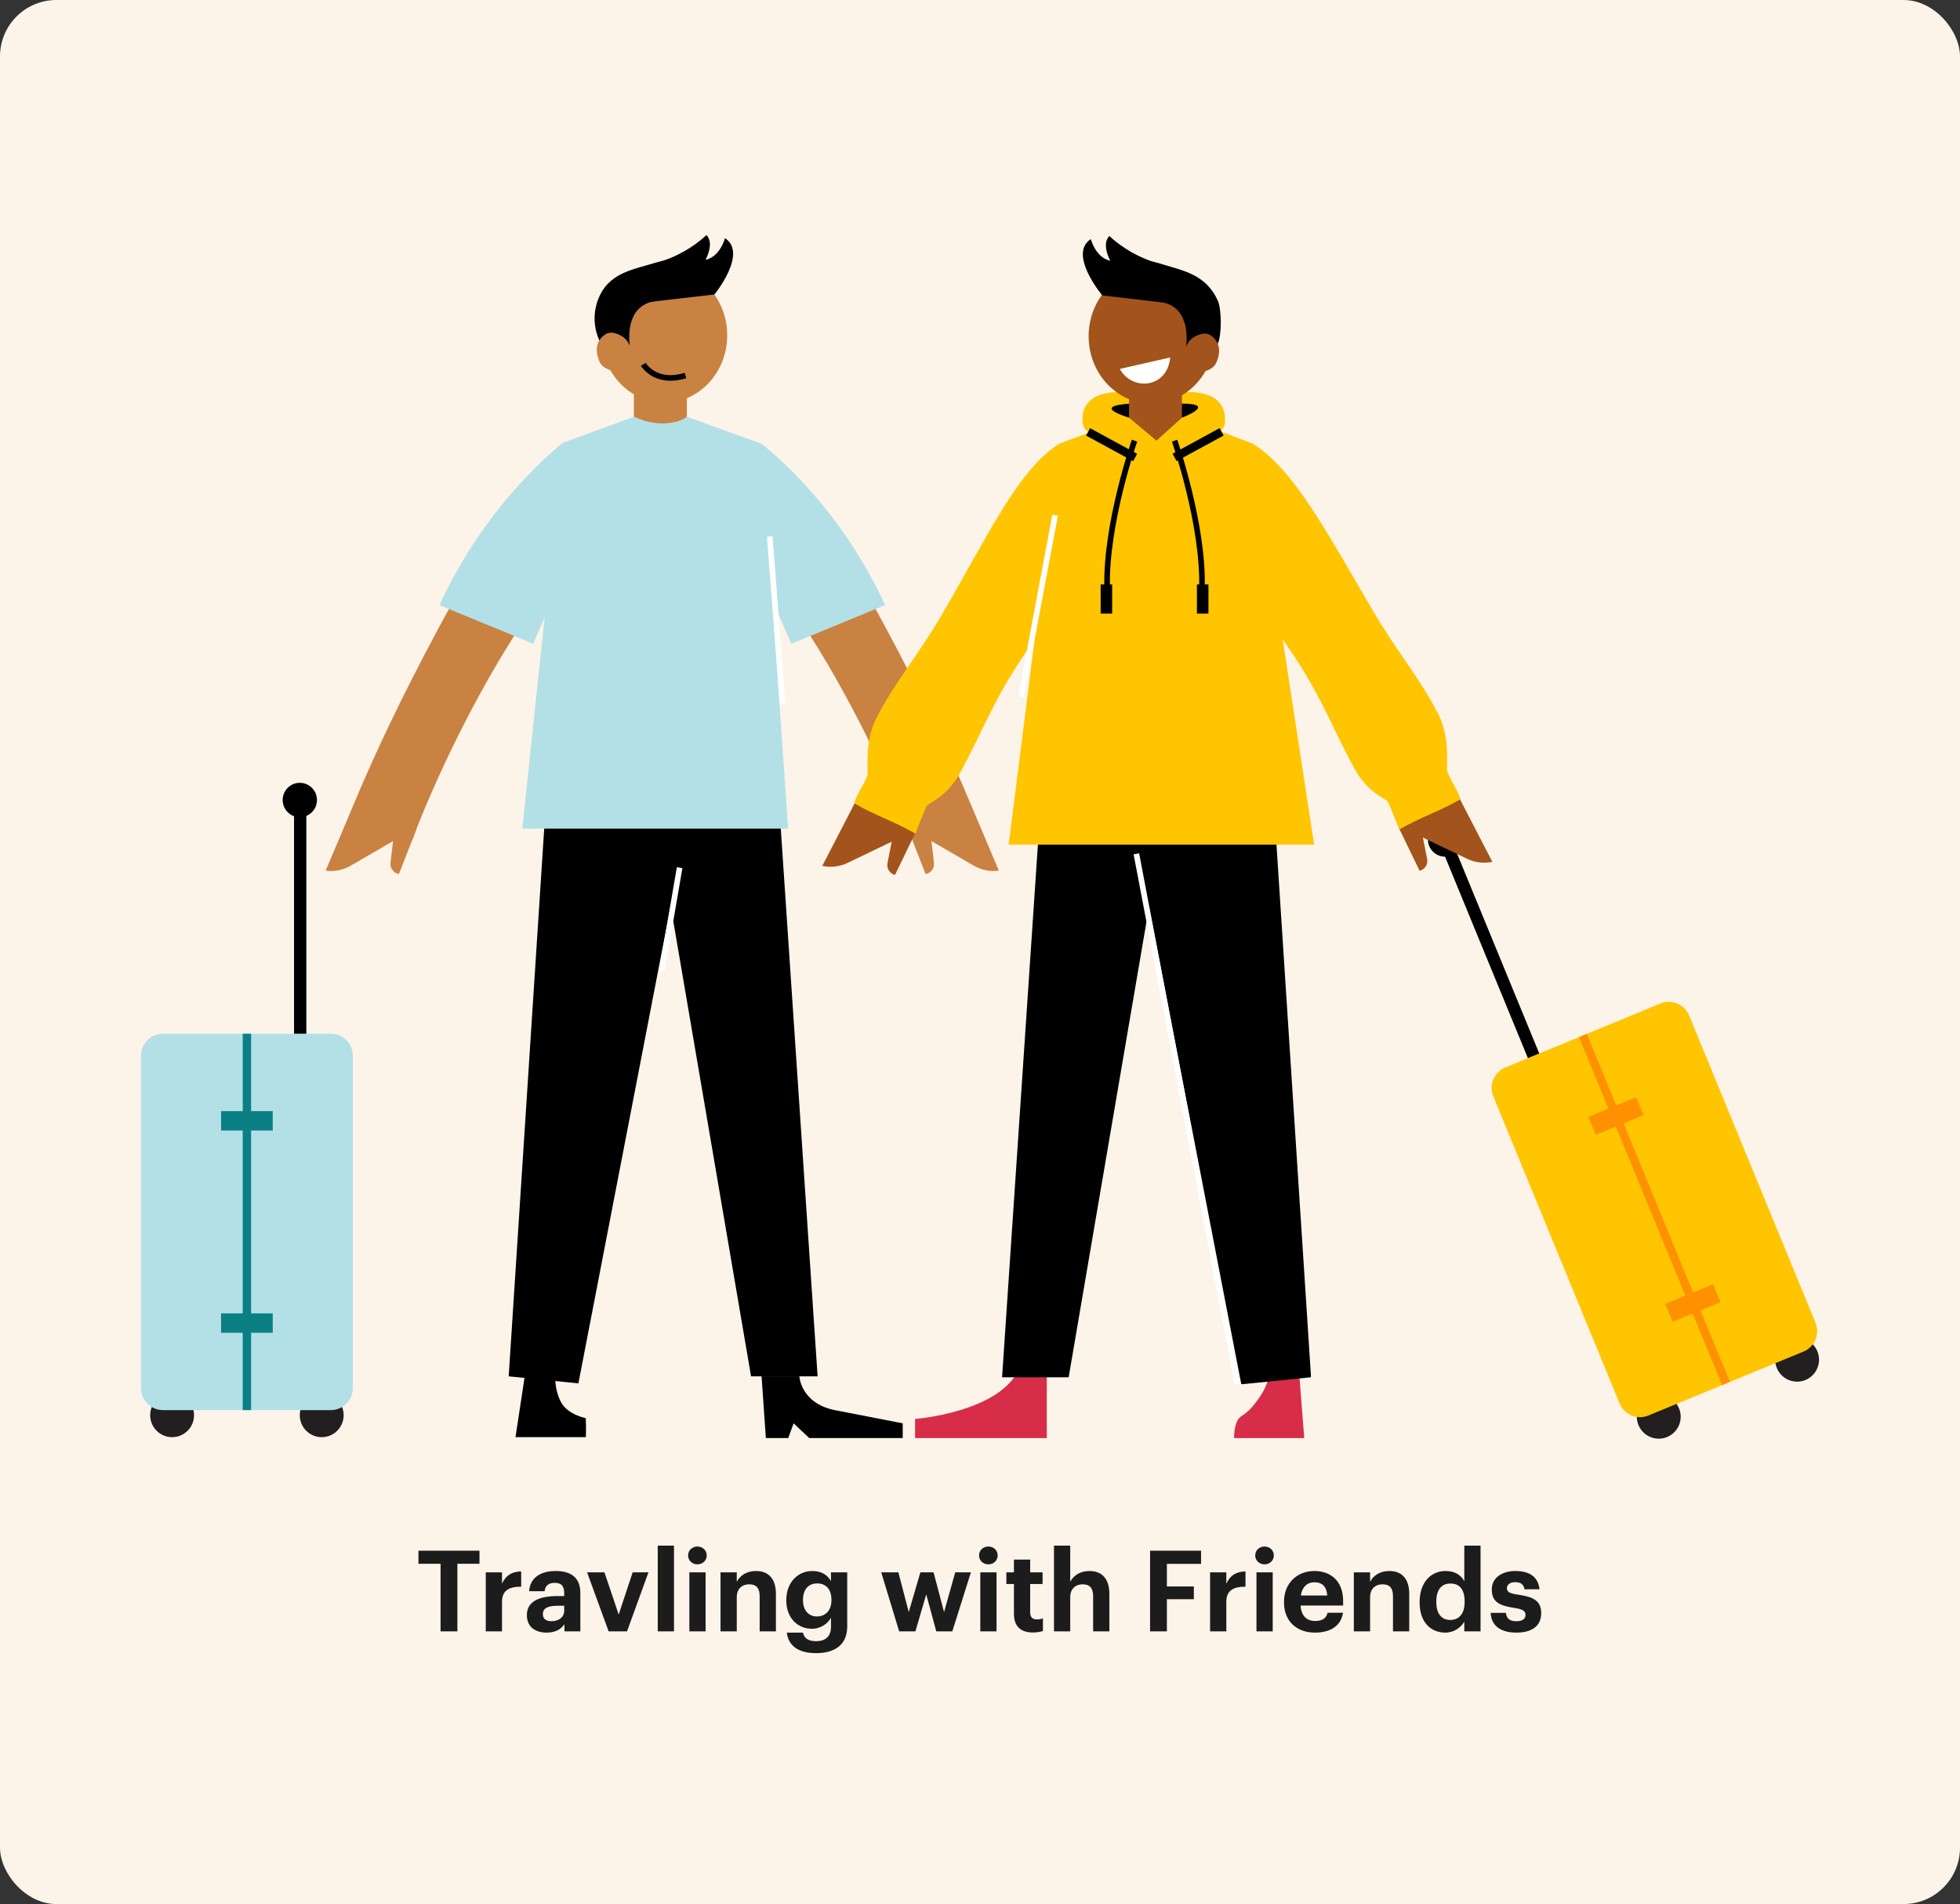 <svg xmlns="http://www.w3.org/2000/svg" width="417" height="405" viewBox="0 0 417 405" fill="none"><rect x="0" y="0" width="417" height="405" fill="#333333" stroke="none"/><rect width="417" height="405" rx="12" fill="#FCF3E9"></rect><g clip-path="url(#clip0_10534_7880)"><path d="M36.619 305.693C39.196 305.693 41.285 303.602 41.285 301.022C41.285 298.443 39.196 296.352 36.619 296.352C34.042 296.352 31.953 298.443 31.953 301.022C31.953 303.602 34.042 305.693 36.619 305.693Z" fill="#231F20"></path><path d="M68.447 305.693C71.024 305.693 73.113 303.602 73.113 301.022C73.113 298.443 71.024 296.352 68.447 296.352C65.87 296.352 63.781 298.443 63.781 301.022C63.781 303.602 65.87 305.693 68.447 305.693Z" fill="#231F20"></path><path d="M70.38 219.879H34.689C32.099 219.879 30 221.98 30 224.573V295.242C30 297.834 32.099 299.936 34.689 299.936H70.38C72.969 299.936 75.069 297.834 75.069 295.242V224.573C75.069 221.98 72.969 219.879 70.38 219.879Z" fill="#B3E0E7"></path><path d="M53.424 219.879H51.641V299.936H53.424V219.879Z" fill="#0B8084"></path><path d="M58.026 236.336H47.035V240.464H58.026V236.336Z" fill="#0B8084"></path><path d="M58.026 279.359H47.035V283.487H58.026V279.359Z" fill="#0B8084"></path><path d="M65.174 170.773H62.562V219.879H65.174V170.773Z" fill="black"></path><path d="M63.787 173.819C65.802 173.819 67.437 172.183 67.437 170.166C67.437 168.148 65.802 166.512 63.787 166.512C61.771 166.512 60.137 168.148 60.137 170.166C60.137 172.183 61.771 173.819 63.787 173.819Z" fill="black"></path><path d="M382.342 293.885C384.919 293.885 387.008 291.793 387.008 289.214C387.008 286.634 384.919 284.543 382.342 284.543C379.765 284.543 377.676 286.634 377.676 289.214C377.676 291.793 379.765 293.885 382.342 293.885Z" fill="#231F20"></path><path d="M352.908 306.013C355.485 306.013 357.574 303.922 357.574 301.343C357.574 298.763 355.485 296.672 352.908 296.672C350.331 296.672 348.242 298.763 348.242 301.343C348.242 303.922 350.331 306.013 352.908 306.013Z" fill="#231F20"></path><path d="M350.705 301.086L383.707 287.482C386.102 286.495 387.244 283.752 386.258 281.355L359.379 216.009C358.393 213.612 355.652 212.469 353.258 213.456L320.255 227.059C317.86 228.046 316.719 230.789 317.705 233.186L344.584 298.533C345.57 300.93 348.31 302.073 350.705 301.086Z" fill="#FFC500"></path><path d="M337.591 219.9L335.938 220.582L366.387 294.609L368.041 293.927L337.591 219.9Z" fill="#FF9000"></path><path d="M339.508 241.381L349.672 237.191L348.102 233.375L337.938 237.564L339.508 241.381Z" fill="#FF9000"></path><path d="M355.868 281.166L366.031 276.977L364.461 273.16L354.298 277.349L355.868 281.166Z" fill="#FF9000"></path><path d="M325.07 225.073L327.484 224.078L308.807 178.671L306.393 179.667L325.07 225.073Z" fill="black"></path><path d="M307.447 182.218C309.463 182.218 311.097 180.582 311.097 178.564C311.097 176.546 309.463 174.91 307.447 174.91C305.431 174.91 303.797 176.546 303.797 178.564C303.797 180.582 305.431 182.218 307.447 182.218Z" fill="black"></path><path d="M193.154 176.255L206.65 171.336L212.498 185.178L212.521 185.192H212.502L212.512 185.219L212.466 185.196C210.641 185.436 208.793 185.063 207.202 184.143L198.169 178.906L198.711 183.517C198.849 184.667 198.054 185.721 196.909 185.905L196.886 185.808L193.145 176.255H193.154Z" fill="#C98242"></path><path d="M161.988 94.391C170.934 103.755 179.719 117.211 188.729 134.053C196.19 148.006 201.734 159.57 206.721 171.502C202.106 174.185 198.69 175.938 194.08 178.621C189.331 166.044 180.684 147.674 170.479 132.277C167.666 128.029 164.857 122.263 161.993 118.154V94.391H161.988Z" fill="#C98242"></path><path d="M161.991 94.391C161.991 94.391 178.067 106.323 188.304 128.71L168.363 136.929L157.785 112.655L161.991 94.391Z" fill="#B3E0E7"></path><path d="M111.91 290.98L109.676 305.688C109.676 305.688 124.584 305.688 124.593 305.688C124.758 305.688 124.625 301.647 124.625 301.647C124.625 301.647 120.851 300.925 119.408 298.334C117.794 295.435 118.061 291.643 118.226 291.662L111.91 290.98Z" fill="black"></path><path d="M108.227 292.752L116.906 158.961H164.953L173.949 292.752H159.791L142.69 192.673L123.056 294.252L108.227 292.752Z" fill="black"></path><path d="M111.121 176.253H167.682L161.991 94.388L146.132 88.644H134.864L119.805 94.176L111.121 176.253Z" fill="#B3E0E7"></path><path d="M146.13 88.645C143.97 90.302 139.888 90.412 136.868 89.414L134.863 88.645V82.152H146.13V88.645Z" fill="#C98242"></path><path d="M141.321 85.645C148.719 85.645 154.717 79.234 154.717 71.325C154.717 63.416 148.719 57.004 141.321 57.004C133.923 57.004 127.926 63.416 127.926 71.325C127.926 79.234 133.923 85.645 141.321 85.645Z" fill="#C98242"></path><path d="M133.987 73.437C133.987 73.437 132.815 66.332 137.89 64.431C138.401 64.238 138.943 64.141 139.485 64.081L151.998 62.636C151.998 62.636 159.174 53.879 154.242 50.653C154.242 50.653 153.253 54.602 150.1 55.264C150.1 55.264 152.072 51.781 150.298 50C150.298 50 146.928 53.373 141.655 55.255C140.92 55.517 140.157 55.66 139.412 55.895C134.663 57.377 129.414 57.961 127.225 63.764C125.901 67.28 126.642 70.602 127.52 72.401C128.287 73.966 129.538 72.825 132.475 74.297L133.987 73.441V73.437Z" fill="black"></path><path d="M133.659 77.257C133.659 77.257 132.404 80.225 128.832 78.292C128.266 77.984 127.811 77.51 127.549 76.921C126.947 75.568 126.225 72.927 128.698 71.183C129.255 70.791 129.953 70.667 130.615 70.823C131.921 71.132 134.026 72.057 134.252 74.804L133.659 77.257Z" fill="#C98242"></path><path d="M164.367 114.08L163.176 114.172L165.902 149.726L167.094 149.635L164.367 114.08Z" fill="white"></path><path d="M167.705 305.883H162.942L162.027 292.75H170.067C170.067 292.75 170.357 298.433 177.501 299.92L192.059 302.75V305.879H172.168L168.84 302.75L167.705 305.879V305.883Z" fill="black"></path><path d="M88.64 176.255L75.144 171.336L69.296 185.178L69.273 185.192H69.292L69.283 185.219L69.329 185.196C71.154 185.436 73.002 185.063 74.592 184.143L83.625 178.906L83.083 183.517C82.945 184.667 83.74 185.721 84.885 185.905L84.908 185.808L88.65 176.255H88.64Z" fill="#C98242"></path><path d="M119.803 94.391C110.858 103.755 102.073 117.211 93.063 134.053C85.602 148.006 80.058 159.57 75.07 171.502C79.686 174.185 83.101 175.938 87.712 178.621C92.461 166.044 101.108 147.674 111.313 132.277C114.126 128.029 116.935 122.263 119.799 118.154C119.799 107.855 119.799 104.689 119.799 94.391H119.803Z" fill="#C98242"></path><path d="M119.805 94.176C119.805 94.176 103.73 106.324 93.492 128.707L113.434 136.926L124.011 112.652L119.805 94.176Z" fill="#B3E0E7"></path><path d="M144.004 184.465L140.234 206.383L141.412 206.586L145.182 184.668L144.004 184.465Z" fill="white"></path><path d="M142.677 80.988C140.907 80.988 139.569 80.482 138.655 79.948C137.096 79.037 136.379 77.854 136.352 77.803L137.377 77.191C137.473 77.353 139.827 81.117 145.656 79.304L146.01 80.445C144.764 80.831 143.652 80.988 142.672 80.988H142.677Z" fill="black"></path><path d="M249.636 96.952L259.249 91.964C259.984 91.582 260.485 90.859 260.582 90.036C260.848 87.762 260.352 83.487 252.923 83.391H245.688V96.952H249.632H249.636Z" fill="#FFC500"></path><path d="M241.297 96.953L231.768 92.006C230.977 91.596 230.43 90.823 230.338 89.935C230.099 87.639 230.683 83.483 238.006 83.387H245.241V96.948H241.297V96.953Z" fill="#FFC500"></path><path d="M251.47 88.844C251.47 88.844 259.188 85.908 251.47 85.844C251.47 85.844 227.525 84.749 240.203 88.844H251.47Z" fill="black"></path><path d="M276.376 291.746L277.484 305.887H262.566C262.566 305.887 262.41 302.395 264.06 301.263C264.764 300.779 265.458 300.292 266.033 299.661C267.591 297.954 269.995 294.815 270.023 291.746H276.376Z" fill="#D82D48"></path><path d="M222.706 291.747V305.888H194.688V301.82C194.688 301.82 213.236 300.384 216.983 290.734L222.706 291.747Z" fill="#D82D48"></path><path d="M278.917 292.749L270.248 159.16H222.2L213.199 292.951H227.362L244.463 192.868L264.06 294.258C264.083 294.364 264.18 294.438 264.29 294.429L278.729 292.97C278.844 292.961 278.927 292.859 278.917 292.744V292.749Z" fill="black"></path><path d="M279.584 179.664H214.602L225.391 94.371L240.202 88.844H252.025L266.529 94.371L279.584 179.664Z" fill="#FFC500"></path><path d="M240.203 88.845L246.041 93.727L251.47 88.845V82.352H240.203V88.845Z" fill="#A3541C"></path><path d="M297.516 175.899L310.594 169.949L317.494 183.294L317.522 183.308H317.503L317.517 183.336L317.466 183.317C315.669 183.695 313.793 183.469 312.139 182.673L302.729 178.154L303.63 182.71C303.855 183.847 303.142 184.956 302.016 185.227L301.984 185.13L297.516 175.895V175.899Z" fill="#A3541C"></path><path d="M266.528 94.371C275.244 99.787 282.305 113.188 291.949 129.671C297.36 138.921 302.072 144.176 306.039 151.976C308.701 157.208 307.602 163.292 307.915 164.074C308.981 166.78 309.864 167.475 310.737 169.978C306.122 172.661 302.302 173.77 297.686 176.453C296.703 173.853 296.601 173.613 295.369 170.7C294.956 169.72 291.191 169.067 288.083 163.338C282.893 153.77 280.898 147.273 272.9 135.999C270.164 132.147 268.298 131.388 265.379 128.231C265.379 117.932 266.528 104.674 266.528 94.376V94.371Z" fill="#FFC500"></path><path d="M194.932 176.774L181.853 170.824L174.953 184.169L174.926 184.183H174.944L174.93 184.211L174.981 184.192C176.778 184.57 178.654 184.344 180.309 183.548L189.719 179.029L188.818 183.585C188.593 184.722 189.305 185.831 190.431 186.102L190.464 186.005L194.932 176.77V176.774Z" fill="#A3541C"></path><path d="M225.391 94.371C216.675 99.787 210.143 114.057 200.499 130.545C195.088 139.795 190.376 145.05 186.409 152.85C183.747 158.082 184.846 164.166 184.533 164.948C183.467 167.654 182.584 168.349 181.711 170.852C186.326 173.535 190.146 174.644 194.762 177.327C195.745 174.727 195.847 174.488 197.079 171.575C197.492 170.595 201.257 169.941 204.365 164.212C209.555 154.645 211.55 148.147 219.549 136.873C222.284 133.021 224.15 132.262 227.069 129.105C227.069 118.806 225.387 104.679 225.387 94.38L225.391 94.371Z" fill="#FFC500"></path><path d="M245.009 85.844C252.407 85.844 258.404 79.433 258.404 71.524C258.404 63.615 252.407 57.203 245.009 57.203C237.611 57.203 231.613 63.615 231.613 71.524C231.613 79.433 237.611 85.844 245.009 85.844Z" fill="#A3541C"></path><path d="M252.341 73.636C252.341 73.636 253.513 66.531 248.438 64.63C247.928 64.437 247.386 64.34 246.843 64.281L234.523 62.836C234.523 62.836 227.15 54.078 232.082 50.853C232.082 50.853 233.071 54.801 236.224 55.464C236.224 55.464 234.252 51.98 236.027 50.199C236.027 50.199 239.396 53.572 244.669 55.454C245.404 55.717 246.167 55.859 246.912 56.094C251.661 57.576 256.552 58.307 259.099 63.963C259.922 65.79 259.958 71.331 259.076 73.13C258.308 74.694 257.278 73.848 253.849 74.496L252.337 73.641L252.341 73.636Z" fill="black"></path><path d="M252.675 77.448C252.675 77.448 253.93 80.416 257.502 78.484C258.067 78.175 258.522 77.701 258.784 77.112C259.387 75.759 260.108 73.118 257.635 71.374C257.079 70.983 256.38 70.859 255.718 71.015C254.413 71.323 252.307 72.248 252.082 74.995L252.675 77.448Z" fill="#A3541C"></path><path d="M223.892 109.462L216.648 148.133L217.823 148.353L225.067 109.682L223.892 109.462Z" fill="white"></path><path d="M242.354 181.498L241.18 181.723L262.683 294.566L263.857 294.342L242.354 181.498Z" fill="white"></path><path d="M259.473 91.068L249.469 96.512L250.323 98.084L260.327 92.64L259.473 91.068Z" fill="black"></path><path d="M231.928 91.08L231.074 92.652L241.078 98.097L241.932 96.524L231.928 91.08Z" fill="black"></path><path d="M256.323 125.007L255.128 124.979C255.464 111.542 249.396 94.106 249.336 93.931L250.462 93.535C250.522 93.71 256.663 111.353 256.323 125.011V125.007Z" fill="black"></path><path d="M254.651 130.516H257.102V124.312H254.651V130.516Z" fill="black"></path><path d="M234.951 125.007C234.611 111.349 240.748 93.706 240.812 93.531L241.939 93.927C241.879 94.102 235.811 111.543 236.146 124.975L234.951 125.003V125.007Z" fill="black"></path><path d="M236.618 124.312H234.168V130.516H236.618V124.312Z" fill="black"></path><path d="M248.961 76.035L238.25 78.474C240.971 83.338 248.4 82.505 248.961 76.035Z" fill="white"></path></g><path d="M93.734 347V332.624H89.03V329.84H102.014V332.624H97.31V347H93.734ZM103.349 347V334.448H106.805V336.848C107.597 335.144 108.845 334.28 110.885 334.256V337.496C108.317 337.496 106.805 338.288 106.805 340.712V347H103.349ZM116.295 347.264C114.015 347.264 112.095 346.16 112.095 343.52C112.095 340.592 114.783 339.488 118.623 339.488H120.039V338.984C120.039 337.496 119.583 336.68 117.999 336.68C116.631 336.68 116.007 337.376 115.863 338.456H112.575C112.791 335.48 115.143 334.16 118.215 334.16C121.287 334.16 123.471 335.408 123.471 338.816V347H120.087V345.488C119.367 346.496 118.263 347.264 116.295 347.264ZM117.327 344.84C118.863 344.84 120.039 344 120.039 342.608V341.552H118.695C116.679 341.552 115.503 341.984 115.503 343.328C115.503 344.24 116.055 344.84 117.327 344.84ZM129.49 347L124.906 334.448H128.602L131.626 343.424L134.602 334.448H137.962L133.402 347H129.49ZM139.937 347V328.76H143.393V347H139.937ZM148.367 332.744C147.263 332.744 146.399 331.928 146.399 330.848C146.399 329.768 147.263 328.952 148.367 328.952C149.495 328.952 150.359 329.768 150.359 330.848C150.359 331.928 149.495 332.744 148.367 332.744ZM146.663 347V334.448H150.119V347H146.663ZM153.294 347V334.448H156.75V336.464C157.398 335.192 158.766 334.16 160.854 334.16C163.326 334.16 165.078 335.624 165.078 339.008V347H161.622V339.512C161.622 337.808 160.926 336.992 159.39 336.992C157.902 336.992 156.75 337.904 156.75 339.752V347H153.294ZM173.627 351.632C169.571 351.632 167.723 349.856 167.387 347.264H170.843C171.059 348.368 171.851 349.088 173.627 349.088C175.739 349.088 176.795 347.984 176.795 346.016V344.12C176.099 345.344 174.611 346.448 172.763 346.448C169.715 346.448 167.291 344.168 167.291 340.448V340.28C167.291 336.68 169.691 334.16 172.811 334.16C174.851 334.16 176.075 335.048 176.795 336.32V334.448H180.251V346.016C180.227 349.736 177.755 351.632 173.627 351.632ZM173.795 343.832C175.619 343.832 176.891 342.536 176.891 340.4V340.232C176.891 338.096 175.763 336.8 173.867 336.8C171.923 336.8 170.843 338.192 170.843 340.256V340.448C170.843 342.536 172.067 343.832 173.795 343.832ZM191.302 347L187.486 334.448H191.134L193.342 342.896L195.814 334.448H198.622L200.854 342.896L203.23 334.448H206.566L202.606 347H199.198L197.062 339.128L194.758 347H191.302ZM210.266 332.744C209.162 332.744 208.298 331.928 208.298 330.848C208.298 329.768 209.162 328.952 210.266 328.952C211.394 328.952 212.258 329.768 212.258 330.848C212.258 331.928 211.394 332.744 210.266 332.744ZM208.562 347V334.448H212.018V347H208.562ZM219.752 347.24C217.136 347.24 215.72 345.896 215.72 343.28V336.92H214.112V334.448H215.72V331.736H219.176V334.448H221.816V336.92H219.176V342.968C219.176 343.976 219.68 344.456 220.568 344.456C221.096 344.456 221.504 344.384 221.888 344.24V346.928C221.384 347.072 220.712 347.24 219.752 347.24ZM224.239 347V328.76H227.695V336.464C228.343 335.192 229.711 334.16 231.799 334.16C234.271 334.16 236.023 335.624 236.023 339.008V347H232.567V339.512C232.567 337.808 231.871 336.992 230.335 336.992C228.847 336.992 227.695 337.904 227.695 339.752V347H224.239ZM244.685 347V329.84H255.533V332.648H248.261V337.448H253.997V340.16H248.261V347H244.685ZM257.45 347V334.448H260.906V336.848C261.698 335.144 262.946 334.28 264.986 334.256V337.496C262.418 337.496 260.906 338.288 260.906 340.712V347H257.45ZM269.024 332.744C267.92 332.744 267.056 331.928 267.056 330.848C267.056 329.768 267.92 328.952 269.024 328.952C270.152 328.952 271.016 329.768 271.016 330.848C271.016 331.928 270.152 332.744 269.024 332.744ZM267.32 347V334.448H270.776V347H267.32ZM279.734 347.264C275.942 347.264 273.182 344.888 273.182 340.88V340.688C273.182 336.728 275.99 334.16 279.638 334.16C282.878 334.16 285.758 336.056 285.758 340.544V341.504H276.71C276.806 343.592 277.934 344.792 279.83 344.792C281.438 344.792 282.23 344.096 282.446 343.04H285.734C285.326 345.752 283.166 347.264 279.734 347.264ZM276.758 339.368H282.374C282.254 337.472 281.294 336.56 279.638 336.56C278.078 336.56 277.022 337.592 276.758 339.368ZM288.036 347V334.448H291.492V336.464C292.14 335.192 293.508 334.16 295.596 334.16C298.068 334.16 299.82 335.624 299.82 339.008V347H296.364V339.512C296.364 337.808 295.668 336.992 294.132 336.992C292.644 336.992 291.492 337.904 291.492 339.752V347H288.036ZM307.482 347.264C304.434 347.264 302.034 345.08 302.034 340.904V340.712C302.034 336.584 304.434 334.16 307.554 334.16C309.594 334.16 310.818 335.048 311.538 336.32V328.76H314.994V347H311.538V344.912C310.842 346.184 309.354 347.264 307.482 347.264ZM308.514 344.576C310.362 344.576 311.61 343.328 311.61 340.784V340.592C311.61 338.096 310.506 336.824 308.61 336.824C306.666 336.824 305.586 338.144 305.586 340.64V340.832C305.586 343.328 306.786 344.576 308.514 344.576ZM322.619 347.264C319.235 347.264 317.267 345.776 317.147 343.064H320.387C320.531 344.192 321.083 344.84 322.595 344.84C323.939 344.84 324.563 344.336 324.563 343.472C324.563 342.608 323.819 342.248 322.019 341.984C318.683 341.48 317.387 340.52 317.387 338.072C317.387 335.456 319.787 334.16 322.355 334.16C325.139 334.16 327.227 335.168 327.539 338.048H324.347C324.155 337.016 323.579 336.536 322.379 336.536C321.251 336.536 320.603 337.064 320.603 337.832C320.603 338.624 321.203 338.936 323.027 339.2C326.171 339.656 327.899 340.448 327.899 343.136C327.899 345.848 325.931 347.264 322.619 347.264Z" fill="#1D1C1C"></path><defs><clipPath id="clip0_10534_7880"><rect width="357" height="256" fill="white" transform="translate(30 50)"></rect></clipPath></defs></svg>
